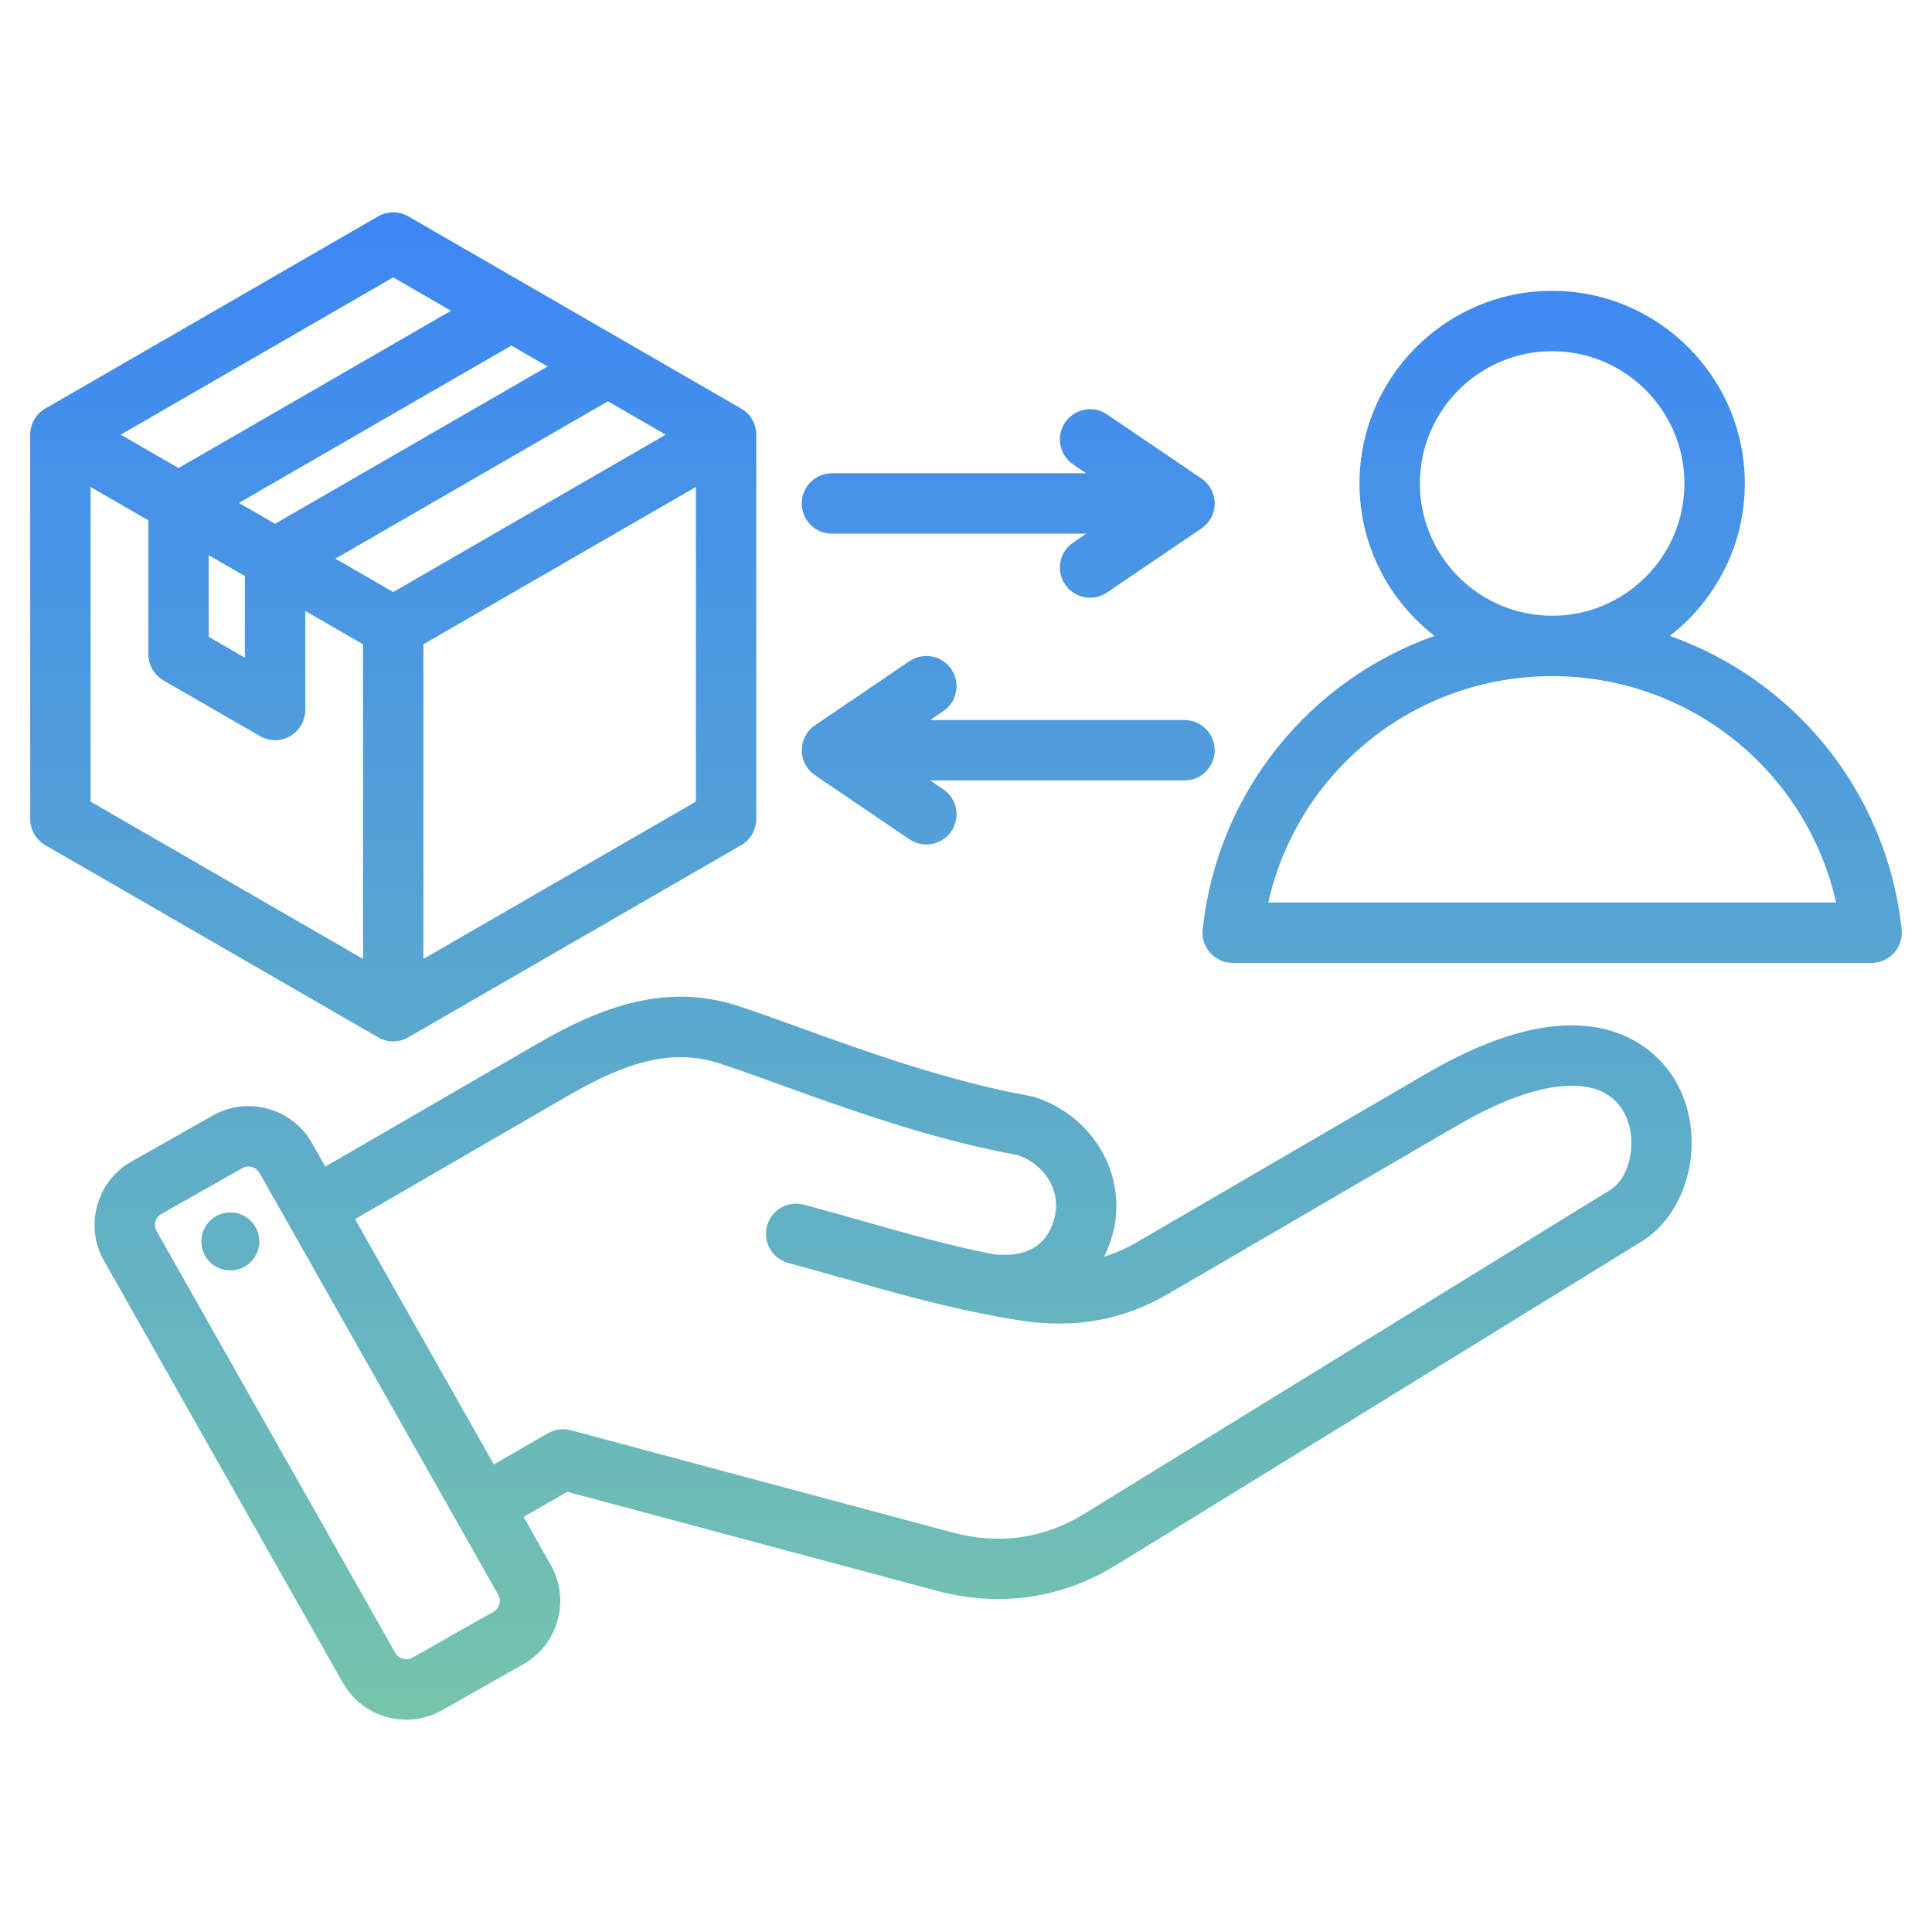<?xml version="1.0" encoding="UTF-8"?> <svg xmlns="http://www.w3.org/2000/svg" width="512" height="512" viewBox="0 0 512 512" fill="none"> <path d="M378.184 284.418L301.455 329.109C298.565 330.792 295.637 332.092 292.62 333.02C293.543 331.162 294.299 329.154 294.875 327.005C298.961 311.753 289.916 295.835 274.282 290.767C273.939 290.656 273.59 290.568 273.235 290.504C251.28 286.544 229.566 278.694 212.119 272.386C206.035 270.187 200.288 268.109 195.39 266.521C175.29 259.999 157.243 268.005 142.24 276.698L86.207 309.162L82.673 302.918C80.141 298.442 76.006 295.218 71.029 293.839C66.053 292.46 60.849 293.094 56.374 295.628L34.847 307.812C30.371 310.345 27.147 314.479 25.768 319.456C24.389 324.432 25.024 329.637 27.557 334.112L90.85 445.947C94.396 452.213 100.944 455.736 107.676 455.735C110.894 455.735 114.155 454.93 117.149 453.236L138.677 441.051C143.152 438.518 146.375 434.384 147.755 429.408C149.134 424.432 148.499 419.227 145.966 414.753L138.757 402.015L150.319 395.339L248.118 421.544C253.645 423.025 259.144 423.762 264.554 423.762C275.496 423.762 286.068 420.749 295.732 414.799L434.978 329.058C448.196 320.92 452.413 300.448 443.824 286.108C439.665 279.164 422.641 258.525 378.184 284.418ZM132.337 425.133C132.199 425.63 131.816 426.549 130.797 427.125L109.269 439.31C107.715 440.191 105.655 439.62 104.775 438.065L41.481 326.229C40.904 325.209 41.048 324.224 41.186 323.728C41.324 323.231 41.707 322.313 42.727 321.736L64.255 309.551C64.821 309.231 65.377 309.133 65.845 309.133C66.218 309.133 66.535 309.195 66.756 309.257C67.252 309.395 68.171 309.778 68.747 310.796C68.747 310.796 68.748 310.796 68.748 310.797L132.042 422.632C132.619 423.651 132.475 424.636 132.337 425.133ZM426.59 315.432L287.344 401.173C276.592 407.792 264.788 409.447 252.261 406.088L151.261 379.025C149.214 378.478 147.029 378.764 145.191 379.824L130.878 388.088L94.09 323.086L150.263 290.541C162.814 283.269 176.368 277.169 190.455 281.739C195.101 283.245 200.467 285.185 206.681 287.432C224.542 293.89 246.736 301.912 269.809 306.142C277.176 308.761 281.295 315.868 279.421 322.864C277.459 330.186 271.954 333.384 263.069 332.368C251.154 329.97 240.317 326.897 228.982 323.681C223.882 322.235 218.61 320.74 213.06 319.252C208.795 318.111 204.407 320.641 203.262 324.909C202.118 329.177 204.652 333.564 208.919 334.707C214.356 336.164 219.571 337.643 224.615 339.074C236.368 342.407 247.599 345.593 260.172 348.107C260.199 348.112 260.226 348.118 260.252 348.123C263.411 348.753 266.653 349.341 270.011 349.879C284.567 352.21 297.484 349.936 309.507 342.934L386.236 298.243C407.688 285.749 424.084 284.286 430.097 294.327C434.204 301.183 432.434 311.834 426.59 315.432ZM68.65 327.879C69.264 332.08 66.357 335.982 62.156 336.597C57.956 337.211 54.053 334.304 53.439 330.103C52.825 325.903 55.732 322 59.932 321.385C64.133 320.771 68.036 323.679 68.65 327.879ZM104.209 275.979C105.59 275.979 106.972 275.622 108.209 274.907L196.418 223.98C198.894 222.551 200.418 219.91 200.418 217.052V115.196C200.418 112.338 198.894 109.697 196.418 108.268L108.209 57.341C105.734 55.912 102.684 55.912 100.209 57.341L12 108.268C9.524 109.697 8 112.338 8 115.196V217.051C8 219.909 9.524 222.55 12 223.979L100.209 274.906C101.446 275.622 102.828 275.979 104.209 275.979ZM63.314 133.275L135.523 91.585L145.104 97.117L72.895 138.807L63.314 133.275ZM55.314 147.132L64.894 152.663V174.296L55.314 168.765V147.132ZM161.104 106.355L176.418 115.197L104.209 156.887L88.895 148.045L161.104 106.355ZM112.209 254.123V170.743L184.418 129.053V212.433L112.209 254.123ZM104.209 73.506L119.523 82.348L47.314 124.038L32 115.196L104.209 73.506ZM24 129.053L39.314 137.895V173.385C39.314 176.243 40.838 178.884 43.314 180.313L68.894 195.082C70.131 195.796 71.513 196.154 72.894 196.154C74.275 196.154 75.657 195.797 76.894 195.082C79.37 193.653 80.894 191.012 80.894 188.154V161.902L96.208 170.744V254.124L24 212.433V129.053ZM503.954 246.322C500.042 209.763 475.45 180.158 442.509 168.52C454.591 159.174 462.392 144.549 462.392 128.128C462.392 99.976 439.489 77.073 411.337 77.073C383.185 77.073 360.282 99.976 360.282 128.128C360.282 144.549 368.083 159.174 380.164 168.52C347.223 180.157 322.63 209.763 318.718 246.323C318.476 248.58 319.204 250.833 320.722 252.522C322.24 254.21 324.403 255.174 326.672 255.174H495.998C498.268 255.174 500.431 254.21 501.948 252.521C503.468 250.832 504.196 248.579 503.954 246.322ZM376.283 128.128C376.283 108.799 392.009 93.073 411.338 93.073C430.667 93.073 446.393 108.799 446.393 128.128C446.393 147.451 430.678 163.172 411.358 163.182C411.351 163.182 411.344 163.182 411.337 163.182C411.331 163.182 411.324 163.182 411.317 163.182C391.998 163.171 376.283 147.451 376.283 128.128ZM336.093 239.174C343.925 204.42 374.828 179.192 411.317 179.183C411.324 179.183 411.331 179.184 411.338 179.184H411.359C447.847 179.194 478.75 204.422 486.582 239.175L336.093 239.174ZM212.468 198.822C212.468 196.17 213.782 193.691 215.976 192.202L241.001 175.222C244.656 172.744 249.631 173.694 252.113 177.35C254.593 181.006 253.64 185.981 249.985 188.462L246.506 190.822H313.907C318.325 190.822 321.907 194.404 321.907 198.822C321.907 203.24 318.325 206.822 313.907 206.822H246.506L249.985 209.182C253.64 211.663 254.593 216.638 252.113 220.294C250.566 222.574 248.048 223.803 245.486 223.803C243.939 223.803 242.377 223.356 241.001 222.422L215.976 205.442C213.782 203.953 212.468 201.474 212.468 198.822ZM212.468 133.426C212.468 129.008 216.05 125.426 220.468 125.426H287.869L284.391 123.066C280.736 120.585 279.783 115.61 282.263 111.954C284.743 108.297 289.72 107.346 293.375 109.826L318.4 126.806C320.593 128.295 321.908 130.774 321.908 133.426C321.908 136.078 320.594 138.557 318.4 140.046L293.375 157.026C291.999 157.959 290.437 158.407 288.89 158.407C286.328 158.407 283.811 157.178 282.263 154.898C279.783 151.242 280.736 146.267 284.391 143.786L287.87 141.425H220.468C216.05 141.426 212.468 137.844 212.468 133.426Z" fill="url(#paint0_linear_59_302)"></path> <defs> <linearGradient id="paint0_linear_59_302" x1="256" y1="56.27" x2="256" y2="455.735" gradientUnits="userSpaceOnUse"> <stop stop-color="#3C86F6"></stop> <stop offset="1" stop-color="#75C5AD"></stop> </linearGradient> </defs> </svg> 